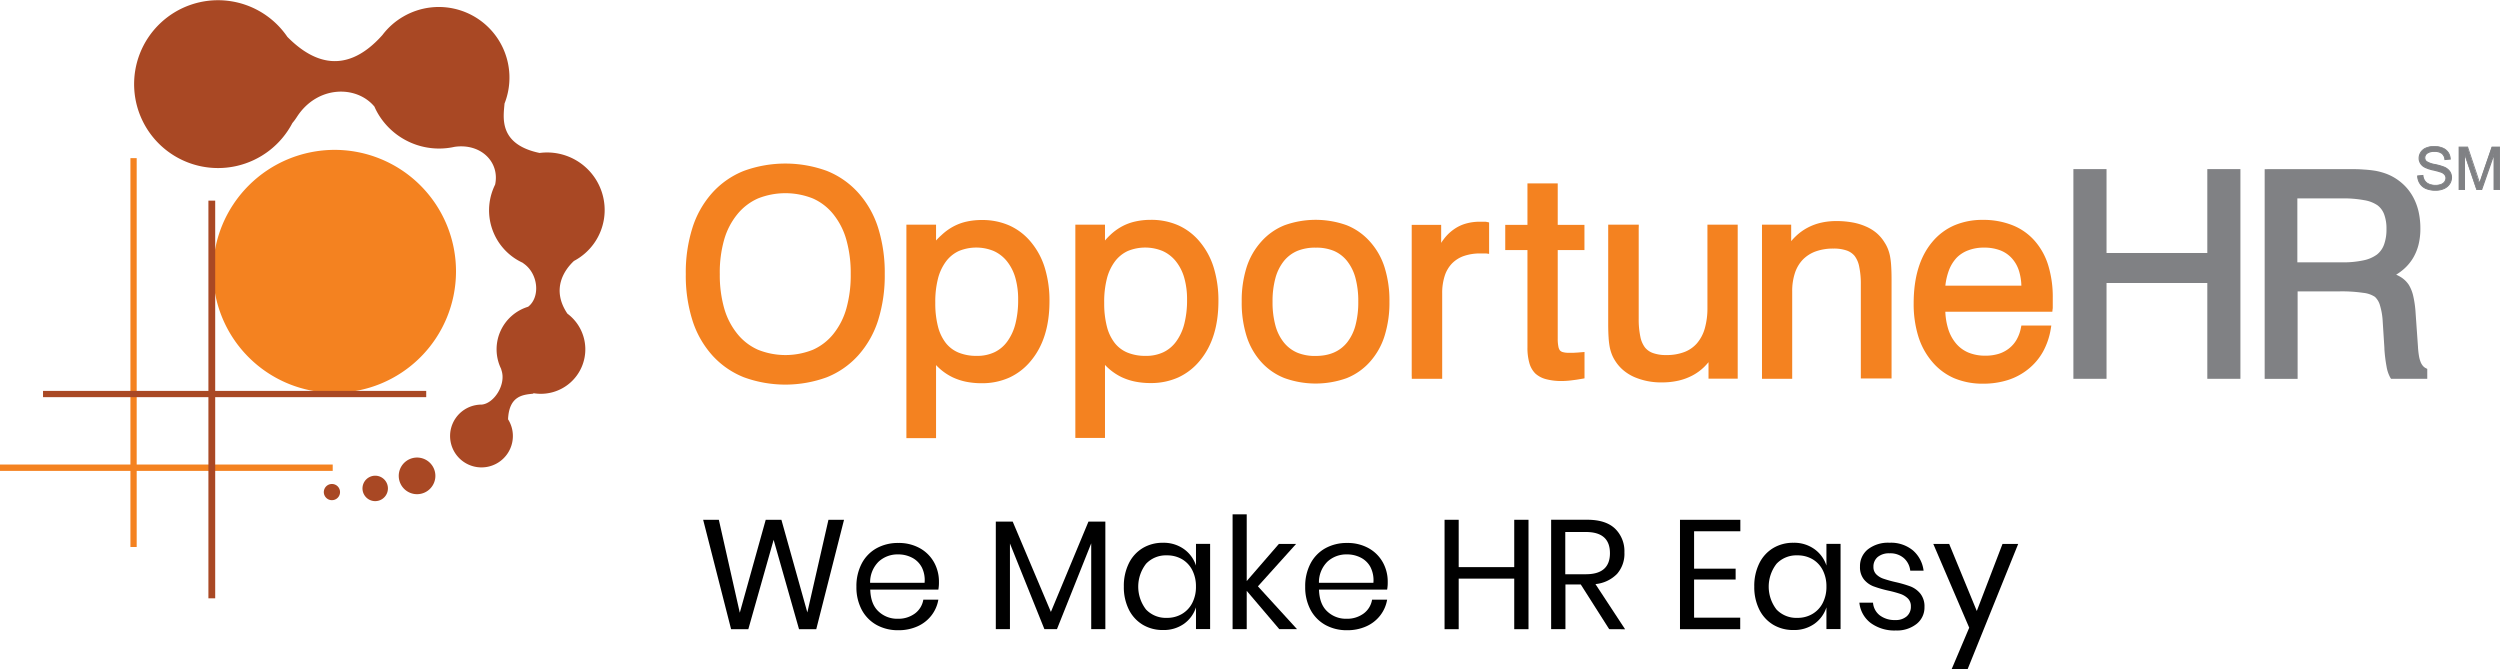 <svg id="Layer_1" data-name="Layer 1" xmlns="http://www.w3.org/2000/svg" viewBox="0 0 758.83 203.21"><defs><style>.cls-1,.cls-4{fill:#f48220;}.cls-1,.cls-2,.cls-3{fill-rule:evenodd;}.cls-2,.cls-6{fill:#808184;}.cls-3,.cls-5{fill:#a94824;}</style></defs><path class="cls-1" d="M223.34,95a45,45,0,0,1,2-14,29,29,0,0,1,6-10.63h0a25.63,25.63,0,0,1,9.62-6.7,36.76,36.76,0,0,1,25.19,0,25.58,25.58,0,0,1,9.58,6.69,29,29,0,0,1,6,10.62,45.51,45.51,0,0,1,2,14,45.4,45.4,0,0,1-2,14,29.19,29.19,0,0,1-6,10.63h0a25.6,25.6,0,0,1-9.58,6.7,36.68,36.68,0,0,1-25.19,0,25.71,25.71,0,0,1-9.62-6.7h0a29,29,0,0,1-6-10.63,45,45,0,0,1-2-14m10.32,0A37,37,0,0,0,235,105.4a21.81,21.81,0,0,0,4,7.75h0a16.76,16.76,0,0,0,6.26,4.81,22.38,22.38,0,0,0,16.67,0,16.64,16.64,0,0,0,6.22-4.81,21.74,21.74,0,0,0,3.94-7.75A37.34,37.34,0,0,0,273.4,95a37.1,37.1,0,0,0-1.33-10.43,21.72,21.72,0,0,0-3.94-7.73,16.51,16.51,0,0,0-6.22-4.8,22.51,22.51,0,0,0-16.67,0,16.84,16.84,0,0,0-6.26,4.8,21.53,21.53,0,0,0-4,7.73A36.35,36.35,0,0,0,233.66,95Z" transform="translate(-15.18 -11.8)"/><path class="cls-1" d="M290.3,144v-64h9v4.8A20.94,20.94,0,0,1,301,83.12a16.81,16.81,0,0,1,3.5-2.54h0a15.66,15.66,0,0,1,4-1.5,21.19,21.19,0,0,1,4.68-.5,20.24,20.24,0,0,1,8.43,1.69,18.15,18.15,0,0,1,6.57,5.09,22.5,22.5,0,0,1,4.17,7.87,34,34,0,0,1,1.38,10q0,11.31-5.62,18.07h0a18.39,18.39,0,0,1-6.59,5.12,20.14,20.14,0,0,1-8.42,1.7,23.7,23.7,0,0,1-4.63-.44,18,18,0,0,1-4.07-1.33,16.67,16.67,0,0,1-3.53-2.26,18.13,18.13,0,0,1-1.57-1.48v22.17h-9V144Zm8.77-40.29a28.23,28.23,0,0,0,.81,7.18,13.59,13.59,0,0,0,2.37,5h0a9.59,9.59,0,0,0,3.87,2.93,14.27,14.27,0,0,0,5.56,1,12.24,12.24,0,0,0,5.32-1.09,10.28,10.28,0,0,0,3.9-3.25,15.52,15.52,0,0,0,2.48-5.36,29,29,0,0,0,.84-7.36,23.72,23.72,0,0,0-.86-6.67,14.27,14.27,0,0,0-2.55-5,10.87,10.87,0,0,0-4-3.1,13.88,13.88,0,0,0-10.59,0,10.2,10.2,0,0,0-3.89,3.16,14.87,14.87,0,0,0-2.45,5.24A28.45,28.45,0,0,0,299.07,103.73Z" transform="translate(-15.18 -11.8)"/><path class="cls-1" d="M341.58,144v-64h9v4.8a20.94,20.94,0,0,1,1.65-1.73,16.81,16.81,0,0,1,3.5-2.54h0a15.66,15.66,0,0,1,4.05-1.5,21.19,21.19,0,0,1,4.68-.5,20.24,20.24,0,0,1,8.43,1.69,18.15,18.15,0,0,1,6.57,5.09,22.5,22.5,0,0,1,4.17,7.87,34,34,0,0,1,1.38,10q0,11.31-5.62,18.07h0a18.39,18.39,0,0,1-6.59,5.12,20.14,20.14,0,0,1-8.42,1.7,23.7,23.7,0,0,1-4.63-.44,18.15,18.15,0,0,1-4.07-1.33,17.06,17.06,0,0,1-5.1-3.74v22.17h-9V144Zm8.76-40.29a28.23,28.23,0,0,0,.81,7.18,13.59,13.59,0,0,0,2.37,5h0a9.59,9.59,0,0,0,3.87,2.93,14.27,14.27,0,0,0,5.56,1,12.24,12.24,0,0,0,5.32-1.09,10.28,10.28,0,0,0,3.9-3.25,15.52,15.52,0,0,0,2.48-5.36,29,29,0,0,0,.84-7.36,23.72,23.72,0,0,0-.86-6.67,14.27,14.27,0,0,0-2.55-5,10.87,10.87,0,0,0-4-3.1,13.88,13.88,0,0,0-10.59,0,10.28,10.28,0,0,0-3.89,3.16,14.87,14.87,0,0,0-2.45,5.24A28.45,28.45,0,0,0,350.34,103.73Z" transform="translate(-15.18 -11.8)"/><path class="cls-1" d="M392.08,103.34A33.49,33.49,0,0,1,393.54,93,21.33,21.33,0,0,1,398,85.16h0a18.65,18.65,0,0,1,7.11-5,27.9,27.9,0,0,1,18.82,0A18.71,18.71,0,0,1,431,85.13h0A21.19,21.19,0,0,1,435.46,93a33.54,33.54,0,0,1,1.46,10.34,33.67,33.67,0,0,1-1.46,10.36h0a21.34,21.34,0,0,1-4.42,7.88h0a18.73,18.73,0,0,1-7.11,5,27.9,27.9,0,0,1-18.82,0,18.71,18.71,0,0,1-7.13-4.93h0a21.19,21.19,0,0,1-4.44-7.87,33.71,33.71,0,0,1-1.46-10.38m9.36,0a26.79,26.79,0,0,0,.87,7.2,14.08,14.08,0,0,0,2.55,5.14,10.62,10.62,0,0,0,4.07,3.1,14,14,0,0,0,5.61,1q6.25,0,9.56-4.14a14.24,14.24,0,0,0,2.51-5.15h0a27.25,27.25,0,0,0,.85-7.2,26.86,26.86,0,0,0-.85-7.15,14.22,14.22,0,0,0-2.51-5.13,10.36,10.36,0,0,0-4-3.1,13.84,13.84,0,0,0-5.55-1,14.19,14.19,0,0,0-5.62,1,10.55,10.55,0,0,0-4.07,3.09,14.21,14.21,0,0,0-2.54,5.12A26.56,26.56,0,0,0,401.44,103.34Z" transform="translate(-15.18 -11.8)"/><path class="cls-1" d="M443.68,126V80.05h8.94v5.48c.22-.36.45-.7.69-1a13.39,13.39,0,0,1,3-3h0A12,12,0,0,1,460,79.7a15.26,15.26,0,0,1,4.38-.6c.56,0,1,0,1.27,0h0l.46,0,.43.08.63.14v9.54l-.91-.13-.29,0-.32,0h-1.09a15,15,0,0,0-5.07.78,9.32,9.32,0,0,0-3.6,2.28,9.75,9.75,0,0,0-2.2,3.76,17.06,17.06,0,0,0-.76,5.32v25.91H443.7V126Z" transform="translate(-15.18 -11.8)"/><path class="cls-1" d="M488,114.62a11.83,11.83,0,0,0,.2,2.37,2.71,2.71,0,0,0,.47,1.17,1.79,1.79,0,0,0,.86.51,5.89,5.89,0,0,0,1.72.21c.47,0,1,0,1.58,0l1.07-.06,1.36-.11.87-.07v8l-.66.12-1.82.3-1.63.21a24.14,24.14,0,0,1-2.77.18,17.87,17.87,0,0,1-4.75-.55,7.73,7.73,0,0,1-3.3-1.73h0a7.25,7.25,0,0,1-1.82-3.22,16.82,16.82,0,0,1-.57-4.68V87.7h-6.74V80.06h6.74V67.46H488v12.6h8.11V87.7H488v26.92Z" transform="translate(-15.18 -11.8)"/><path class="cls-1" d="M512.58,80.85v27.69a25.46,25.46,0,0,0,.5,5.46,7.94,7.94,0,0,0,1.41,3.28h0a5.45,5.45,0,0,0,2.45,1.69,11.56,11.56,0,0,0,4,.6,15,15,0,0,0,5.48-.91,9.62,9.62,0,0,0,3.85-2.67h0a11.92,11.92,0,0,0,2.36-4.47,22.46,22.46,0,0,0,.81-6.37V80h9.19v46.73h-8.86v-5a19.12,19.12,0,0,1-1.35,1.48,15.4,15.4,0,0,1-3.57,2.58h0a17.52,17.52,0,0,1-4.27,1.56,21.92,21.92,0,0,1-4.9.52,20.43,20.43,0,0,1-8.54-1.67,13.86,13.86,0,0,1-3.27-2.06,12.2,12.2,0,0,1-2.42-2.8h0a10.82,10.82,0,0,1-1-1.92,13,13,0,0,1-.65-2.19h0a23.07,23.07,0,0,1-.36-3c-.08-1.19-.12-2.59-.12-4.18V80h9.28v.82Z" transform="translate(-15.18 -11.8)"/><path class="cls-1" d="M580,126V98.21a25.46,25.46,0,0,0-.49-5.46,7.8,7.8,0,0,0-1.38-3.25,5.41,5.41,0,0,0-2.42-1.66,11.64,11.64,0,0,0-4-.59,15.58,15.58,0,0,0-5.38.85,10.46,10.46,0,0,0-3.93,2.5A10.68,10.68,0,0,0,560,94.66a17.43,17.43,0,0,0-.83,5.61v26.5H550V80h8.86v5a19,19,0,0,1,1.5-1.59,16,16,0,0,1,3.51-2.51h0a16.55,16.55,0,0,1,4.06-1.5,20.68,20.68,0,0,1,4.61-.5,27.13,27.13,0,0,1,4.83.4,17.88,17.88,0,0,1,4.08,1.21,12.91,12.91,0,0,1,3.3,2,11.92,11.92,0,0,1,2.45,2.88h0a11.06,11.06,0,0,1,1,1.91,13,13,0,0,1,.65,2.19h0a23.07,23.07,0,0,1,.36,3c.08,1.19.12,2.59.12,4.18v30H580V126Z" transform="translate(-15.18 -11.8)"/><path class="cls-1" d="M629.37,110.6h8.45l-.15.93a21.55,21.55,0,0,1-2.32,6.92,18,18,0,0,1-4.45,5.32,19,19,0,0,1-6.22,3.37,24.57,24.57,0,0,1-7.56,1.12,22.24,22.24,0,0,1-8.73-1.64,18.09,18.09,0,0,1-6.72-5,21.65,21.65,0,0,1-4.23-7.75,33.24,33.24,0,0,1-1.4-10q0-11.82,5.58-18.55a18,18,0,0,1,6.7-5.09,21.69,21.69,0,0,1,8.78-1.69A23.93,23.93,0,0,1,626,80.15a17.61,17.61,0,0,1,6.73,4.7,20.3,20.3,0,0,1,4.16,7.5,33,33,0,0,1,1.37,9.92c0,.88,0,1.54,0,2.08,0,.27,0,.5,0,.7s0,.42-.06.66l-.07.72H605.65a20.35,20.35,0,0,0,.89,5.28,12.56,12.56,0,0,0,2.43,4.43,9.92,9.92,0,0,0,3.77,2.71,13.3,13.3,0,0,0,5.1.91,13.45,13.45,0,0,0,4-.56,9.67,9.67,0,0,0,3.15-1.65h0a9.12,9.12,0,0,0,2.29-2.65,11.72,11.72,0,0,0,1.32-3.64l.13-.64h.65ZM605.66,98.51h23.07A16.82,16.82,0,0,0,628,94a10.26,10.26,0,0,0-2.21-3.86h0a9.21,9.21,0,0,0-3.52-2.37,13.45,13.45,0,0,0-4.86-.81,13,13,0,0,0-4.72.79A9.57,9.57,0,0,0,609.12,90a11.52,11.52,0,0,0-2.39,3.88A19.33,19.33,0,0,0,605.66,98.51Z" transform="translate(-15.18 -11.8)"/><polygon class="cls-2" points="629.34 114.18 629.34 52.13 629.34 51.33 630.14 51.33 638.6 51.33 639.4 51.33 639.4 52.13 639.4 76.79 669.99 76.79 669.99 52.13 669.99 51.33 670.79 51.33 679.24 51.33 680.04 51.33 680.04 52.13 680.04 114.18 680.04 114.98 679.24 114.98 670.79 114.98 669.99 114.98 669.99 114.18 669.99 85.9 639.4 85.9 639.4 114.18 639.4 114.98 638.6 114.98 630.14 114.98 629.34 114.98 629.34 114.18"/><path class="cls-2" d="M703.41,63.13h24.08c1.93,0,3.63,0,5.1.13a33.26,33.26,0,0,1,3.65.39h0a20.17,20.17,0,0,1,2.73.71,15.24,15.24,0,0,1,2.44,1.06h0a15.92,15.92,0,0,1,3.63,2.71,15.34,15.34,0,0,1,2.66,3.6h0a17.4,17.4,0,0,1,1.61,4.37,23,23,0,0,1,.53,5A20.14,20.14,0,0,1,749.3,86a15.23,15.23,0,0,1-1.7,4.15h0a14.2,14.2,0,0,1-2.83,3.36,16.27,16.27,0,0,1-2.28,1.66,11.1,11.1,0,0,1,1.57.84,7.9,7.9,0,0,1,2.29,2.28h0a11.38,11.38,0,0,1,1.35,3.48,31.05,31.05,0,0,1,.69,5l.72,10.24h0a24.17,24.17,0,0,0,.3,2.78,8.87,8.87,0,0,0,.5,1.87h0a4,4,0,0,0,.69,1.18,2.77,2.77,0,0,0,.89.71l.44.22v3h-11l-.24-.38a10.53,10.53,0,0,1-1.11-3.31,45.49,45.49,0,0,1-.66-5.35v-.3l-.51-8a20.42,20.42,0,0,0-.83-4.93,5.57,5.57,0,0,0-1.53-2.59h0a7.85,7.85,0,0,0-3.53-1.22h0a45.22,45.22,0,0,0-7.12-.45H712.58V126.8h-10V63.15h.8ZM712.5,72V91.43h13.6a29.22,29.22,0,0,0,6.48-.61,10.55,10.55,0,0,0,4.06-1.74h0a6.79,6.79,0,0,0,2.16-3,13.47,13.47,0,0,0,.75-4.78,12.26,12.26,0,0,0-.7-4.43,6.09,6.09,0,0,0-2-2.74h0a10,10,0,0,0-4-1.56,34.4,34.4,0,0,0-6.74-.55H712.5Z" transform="translate(-15.18 -11.8)"/><path d="M271.37,169.57l-8.43,33.21h-5.23L250,175.65l-7.68,27.13h-5.23l-8.48-33.21h4.76l6.36,28.21,7.87-28.21h4.76l7.87,28.12,6.41-28.12Z" transform="translate(-15.18 -11.8)"/><path d="M300,190.76H279.33c.09,3,.93,5.17,2.52,6.64a8.2,8.2,0,0,0,5.82,2.21,8.4,8.4,0,0,0,5.2-1.58,6.54,6.54,0,0,0,2.57-4.22H300a10.72,10.72,0,0,1-2.1,4.8,10.93,10.93,0,0,1-4.22,3.3,13.88,13.88,0,0,1-5.84,1.18,13.26,13.26,0,0,1-6.59-1.6,11.37,11.37,0,0,1-4.5-4.59,14.55,14.55,0,0,1-1.62-7,14.73,14.73,0,0,1,1.62-7.07,11.26,11.26,0,0,1,4.5-4.62,13.29,13.29,0,0,1,6.59-1.6,13,13,0,0,1,6.57,1.6,11.05,11.05,0,0,1,4.29,4.29,12.06,12.06,0,0,1,1.48,5.94A11.67,11.67,0,0,1,300,190.76Zm-5.09-6.87a6.85,6.85,0,0,0-3-2.87,9,9,0,0,0-4.1-.94,8.46,8.46,0,0,0-5.93,2.19,8.81,8.81,0,0,0-2.59,6.43h16.53A8.66,8.66,0,0,0,294.92,183.89Z" transform="translate(-15.18 -11.8)"/><path d="M350.69,170.13v32.64H346.4V176.72L336,202.77h-3.81l-10.46-26v26h-4.29V170.13h5.13l11.59,27.41,11.4-27.41Z" transform="translate(-15.18 -11.8)"/><path d="M374.55,178.47a9.86,9.86,0,0,1,3.65,5v-6.59h4.29v25.86H378.2v-6.59a9.86,9.86,0,0,1-3.65,5,10.59,10.59,0,0,1-6.38,1.88,11.69,11.69,0,0,1-6.12-1.6,11.11,11.11,0,0,1-4.22-4.59,15.26,15.26,0,0,1-1.53-7,15.44,15.44,0,0,1,1.53-7.07,11.07,11.07,0,0,1,4.22-4.62,11.69,11.69,0,0,1,6.12-1.6A10.54,10.54,0,0,1,374.55,178.47Zm-11.5,4.45a11.34,11.34,0,0,0,0,13.9,8.31,8.31,0,0,0,6.33,2.52,8.77,8.77,0,0,0,4.55-1.18,8.16,8.16,0,0,0,3.13-3.32,10.56,10.56,0,0,0,1.13-5,10.67,10.67,0,0,0-1.13-5,8,8,0,0,0-3.13-3.32,8.92,8.92,0,0,0-4.55-1.15A8.26,8.26,0,0,0,363.05,182.92Z" transform="translate(-15.18 -11.8)"/><path d="M403.49,202.77l-9.89-11.63v11.63h-4.29V167.92h4.29v20.25l9.75-11.26h5.23L397,189.77l11.87,13Z" transform="translate(-15.18 -11.8)"/><path d="M436.22,190.76H415.54c.09,3,.93,5.17,2.52,6.64a8.2,8.2,0,0,0,5.82,2.21,8.4,8.4,0,0,0,5.2-1.58,6.54,6.54,0,0,0,2.57-4.22h4.57a10.72,10.72,0,0,1-2.1,4.8,10.93,10.93,0,0,1-4.22,3.3,13.88,13.88,0,0,1-5.84,1.18,13.26,13.26,0,0,1-6.59-1.6,11.37,11.37,0,0,1-4.5-4.59,14.55,14.55,0,0,1-1.62-7,14.73,14.73,0,0,1,1.62-7.07,11.26,11.26,0,0,1,4.5-4.62,13.29,13.29,0,0,1,6.59-1.6,13,13,0,0,1,6.57,1.6,11.05,11.05,0,0,1,4.29,4.29,12.06,12.06,0,0,1,1.48,5.94A11.67,11.67,0,0,1,436.22,190.76Zm-5.08-6.87a6.85,6.85,0,0,0-3-2.87,9,9,0,0,0-4.1-.94,8.46,8.46,0,0,0-5.93,2.19,8.81,8.81,0,0,0-2.59,6.43h16.53A8.83,8.83,0,0,0,431.14,183.89Z" transform="translate(-15.18 -11.8)"/><path d="M479.13,169.57v33.21H474.8V187.43H457.94v15.35h-4.29V169.57h4.29v14.37H474.8V169.57Z" transform="translate(-15.18 -11.8)"/><path d="M503.62,202.77,495,189.21h-4.66v13.56H486V169.56h10.93c3.77,0,6.59.9,8.48,2.71a9.51,9.51,0,0,1,2.83,7.18A9.26,9.26,0,0,1,506,186a10.57,10.57,0,0,1-6.55,3.09l9,13.71ZM490.29,186.1h6.26q7.31,0,7.3-6.41t-7.3-6.41h-6.26Z" transform="translate(-15.18 -11.8)"/><path d="M529.39,173.05V184.4H542v3.3H529.39v11.59h14v3.49H525.11V169.57h18.32v3.49h-14Z" transform="translate(-15.18 -11.8)"/><path d="M565.91,178.47a9.86,9.86,0,0,1,3.65,5v-6.59h4.29v25.86h-4.29v-6.59a9.86,9.86,0,0,1-3.65,5,10.59,10.59,0,0,1-6.38,1.88,11.69,11.69,0,0,1-6.12-1.6,11.11,11.11,0,0,1-4.22-4.59,15.26,15.26,0,0,1-1.53-7,15.44,15.44,0,0,1,1.53-7.07,11.07,11.07,0,0,1,4.22-4.62,11.69,11.69,0,0,1,6.12-1.6A10.52,10.52,0,0,1,565.91,178.47Zm-11.49,4.45a11.34,11.34,0,0,0,0,13.9,8.31,8.31,0,0,0,6.33,2.52,8.77,8.77,0,0,0,4.55-1.18,8.16,8.16,0,0,0,3.13-3.32,10.56,10.56,0,0,0,1.13-5,10.67,10.67,0,0,0-1.13-5,8,8,0,0,0-3.13-3.32,8.92,8.92,0,0,0-4.55-1.15A8.26,8.26,0,0,0,554.42,182.92Z" transform="translate(-15.18 -11.8)"/><path d="M595.82,178.87a9.65,9.65,0,0,1,3.23,6.15H595a5.91,5.91,0,0,0-1.91-3.79,6.21,6.21,0,0,0-4.36-1.48,5.35,5.35,0,0,0-3.6,1.11,3.76,3.76,0,0,0-1.3,3,3.08,3.08,0,0,0,.87,2.28,5.58,5.58,0,0,0,2.17,1.32,36.4,36.4,0,0,0,3.56,1,36.26,36.26,0,0,1,4.64,1.34,7.31,7.31,0,0,1,3,2.19,6.18,6.18,0,0,1,1.25,4.05,6.35,6.35,0,0,1-2.38,5.13,9.59,9.59,0,0,1-6.33,2A12.18,12.18,0,0,1,583,200.9a8.84,8.84,0,0,1-3.44-6.17h4.14a5.39,5.39,0,0,0,2,3.81,7.41,7.41,0,0,0,4.78,1.46,5,5,0,0,0,3.46-1.13,3.81,3.81,0,0,0,1.25-3,3.26,3.26,0,0,0-.89-2.4,6,6,0,0,0-2.21-1.37,34.38,34.38,0,0,0-3.63-1,34.82,34.82,0,0,1-4.59-1.32,7,7,0,0,1-2.92-2.1,5.87,5.87,0,0,1-1.2-3.89,6.49,6.49,0,0,1,2.4-5.25,9.93,9.93,0,0,1,6.55-2A10.44,10.44,0,0,1,595.82,178.87Z" transform="translate(-15.18 -11.8)"/><path d="M606.82,176.91l8.38,20.35L623,176.91h4.76L612.38,215h-4.85l5.37-12.67L602,176.91Z" transform="translate(-15.18 -11.8)"/><path class="cls-1" d="M116.72,57.29A36.87,36.87,0,1,1,79.85,94.16a36.94,36.94,0,0,1,36.87-36.87" transform="translate(-15.18 -11.8)"/><path class="cls-3" d="M140.82,161.72a5.56,5.56,0,1,1,6.43-4.53,5.57,5.57,0,0,1-6.43,4.53" transform="translate(-15.18 -11.8)"/><path class="cls-3" d="M114.55,163.2a2.46,2.46,0,1,1,3.42-.66,2.47,2.47,0,0,1-3.42.66" transform="translate(-15.18 -11.8)"/><path class="cls-3" d="M130.51,156.47a3.86,3.86,0,1,1-5,2.08,3.87,3.87,0,0,1,5-2.08" transform="translate(-15.18 -11.8)"/><path class="cls-3" d="M102.41,23c6.19,6.24,16.7,13.08,28.85-.57a21.23,21.23,0,0,1,6.37-5.62,21.44,21.44,0,0,1,30.69,26.42c-.31,4-2,12.34,10.64,15A17.47,17.47,0,0,1,189.4,91c-2.9,2.7-7,8.55-2,16a13.5,13.5,0,0,1-10.39,24.13,1.22,1.22,0,0,0,.12.15c-3,.34-7.41.46-7.74,7.79a9.41,9.41,0,0,1,1.32,3.41,9.53,9.53,0,1,1-11-7.73,10.31,10.31,0,0,1,1.74-.15c3.71-.39,7.31-6,6-10.24-.07-.22-.12-.41-.16-.59a13.5,13.5,0,0,1,8.19-18.86c3.7-2.86,3.16-9.89-1.27-13.06l-.41-.31a17.51,17.51,0,0,1-9.52-20.63,18.48,18.48,0,0,1,1.19-3.09h0c1.46-6.86-4.38-12.62-12.36-11.44a21.53,21.53,0,0,1-23.27-10.21c-.37-.64-.7-1.29-1-2-5.46-6.58-17.37-6.44-23.53,3.1a16.54,16.54,0,0,1-1.38,1.87A25.47,25.47,0,1,1,102.41,23" transform="translate(-15.18 -11.8)"/><rect class="cls-4" x="39.59" y="48" width="1.9" height="118.03"/><rect class="cls-5" x="13.06" y="118.65" width="116.31" height="1.9"/><rect class="cls-4" y="141" width="100.99" height="1.93"/><rect class="cls-5" x="63.26" y="60.9" width="2.06" height="120.71"/><path class="cls-6" d="M749,65.19l1.61-.14a3.64,3.64,0,0,0,.53,1.59,2.89,2.89,0,0,0,1.3,1,5,5,0,0,0,2,.38,4.81,4.81,0,0,0,1.72-.29,2.32,2.32,0,0,0,1.11-.8,1.87,1.87,0,0,0,.37-1.1,1.71,1.71,0,0,0-.35-1.06,2.55,2.55,0,0,0-1.16-.76c-.35-.13-1.11-.34-2.29-.63a12.5,12.5,0,0,1-2.49-.8,3.49,3.49,0,0,1-1.38-1.2,3,3,0,0,1-.45-1.6,3.24,3.24,0,0,1,.55-1.82,3.52,3.52,0,0,1,1.62-1.29,6,6,0,0,1,2.36-.44,6.42,6.42,0,0,1,2.53.46,3.62,3.62,0,0,1,1.68,1.36,3.92,3.92,0,0,1,.63,2l-1.63.12a2.7,2.7,0,0,0-.89-1.85,3.47,3.47,0,0,0-2.25-.62,3.57,3.57,0,0,0-2.25.57,1.71,1.71,0,0,0-.71,1.37,1.48,1.48,0,0,0,.5,1.14,6.85,6.85,0,0,0,2.57.92,17.82,17.82,0,0,1,2.85.82,4,4,0,0,1,1.66,1.31,3.18,3.18,0,0,1,.54,1.83,3.53,3.53,0,0,1-.59,1.94A3.89,3.89,0,0,1,757,69.05a5.85,5.85,0,0,1-2.48.51,7.4,7.4,0,0,1-2.93-.51,4.13,4.13,0,0,1-1.86-1.53A4.49,4.49,0,0,1,749,65.19Z" transform="translate(-15.18 -11.8)"/><path class="cls-6" d="M754.52,69.7a7.7,7.7,0,0,1-3-.52,4.23,4.23,0,0,1-1.92-1.59,4.49,4.49,0,0,1-.73-2.39v-.14l1.89-.17,0,.14a3.29,3.29,0,0,0,.51,1.52,2.71,2.71,0,0,0,1.23,1,4.7,4.7,0,0,0,1.92.37,4.53,4.53,0,0,0,1.67-.28,2.2,2.2,0,0,0,1-.74,1.73,1.73,0,0,0,.34-1,1.51,1.51,0,0,0-.32-1,2.41,2.41,0,0,0-1.1-.71,22.82,22.82,0,0,0-2.28-.62,11.63,11.63,0,0,1-2.52-.82,3.54,3.54,0,0,1-1.43-1.25,3.05,3.05,0,0,1-.48-1.68,3.48,3.48,0,0,1,.58-1.91,3.52,3.52,0,0,1,1.69-1.34,6.28,6.28,0,0,1,2.42-.45,6.76,6.76,0,0,1,2.59.47A3.85,3.85,0,0,1,758.4,58a4,4,0,0,1,.66,2.11v.14l-1.92.15,0-.14a2.48,2.48,0,0,0-.84-1.75,3.36,3.36,0,0,0-2.15-.59,3.51,3.51,0,0,0-2.16.53,1.54,1.54,0,0,0-.65,1.25,1.32,1.32,0,0,0,.45,1,6.68,6.68,0,0,0,2.5.88,17.14,17.14,0,0,1,2.88.83,4.11,4.11,0,0,1,1.72,1.37,3.38,3.38,0,0,1,.56,1.92,3.73,3.73,0,0,1-.61,2,4.1,4.1,0,0,1-1.75,1.47A6.3,6.3,0,0,1,754.52,69.7Zm-5.34-4.37a4.15,4.15,0,0,0,.68,2.1,4,4,0,0,0,1.79,1.48,7.27,7.27,0,0,0,2.87.5,5.88,5.88,0,0,0,2.42-.49,3.73,3.73,0,0,0,1.63-1.36,3.32,3.32,0,0,0,.56-1.86,3.05,3.05,0,0,0-.51-1.75,3.8,3.8,0,0,0-1.6-1.26,16.76,16.76,0,0,0-2.82-.81,6.8,6.8,0,0,1-2.64-1,1.6,1.6,0,0,1-.55-1.25,1.85,1.85,0,0,1,.76-1.48,3.76,3.76,0,0,1,2.35-.6,3.61,3.61,0,0,1,2.34.66,2.72,2.72,0,0,1,.93,1.8l1.35-.1a3.75,3.75,0,0,0-.6-1.81,3.46,3.46,0,0,0-1.62-1.3,6.33,6.33,0,0,0-2.47-.45,5.94,5.94,0,0,0-2.31.43,3.27,3.27,0,0,0-1.55,1.23,3.15,3.15,0,0,0-.53,1.74,2.75,2.75,0,0,0,.43,1.52,3.42,3.42,0,0,0,1.32,1.15,11.44,11.44,0,0,0,2.45.79c1.2.29,2,.5,2.31.63a2.74,2.74,0,0,1,1.22.81,1.85,1.85,0,0,1,.38,1.15,2,2,0,0,1-.39,1.19,2.62,2.62,0,0,1-1.18.85,4.88,4.88,0,0,1-1.78.3,5.12,5.12,0,0,1-2-.39A3,3,0,0,1,751,66.74a3.65,3.65,0,0,1-.54-1.51Z" transform="translate(-15.18 -11.8)"/><path class="cls-6" d="M761.56,69.33V56.45h2.57l3,9.12c.28.85.49,1.49.62,1.91q.23-.7.69-2.07l3.08-9h2.29V69.33h-1.64V58.55l-3.74,10.78h-1.54l-3.73-11v11Z" transform="translate(-15.18 -11.8)"/><path class="cls-6" d="M774,69.48h-1.94v-10l-3.49,10h-1.75l0-.1-3.43-10.11V69.48h-1.94V56.3h2.83l3.08,9.23c.19.59.35,1.07.47,1.46l.54-1.62,3.12-9.07H774V69.48Zm-1.64-.3h1.34V56.6h-2l-3,8.86c-.31.9-.54,1.6-.68,2.06l-.15.46-.14-.46c-.13-.42-.33-1.06-.61-1.9l-3-9H761.7V69.18H763V57.45l4,11.73h1.32l4-11.52V69.18Z" transform="translate(-15.18 -11.8)"/></svg>
